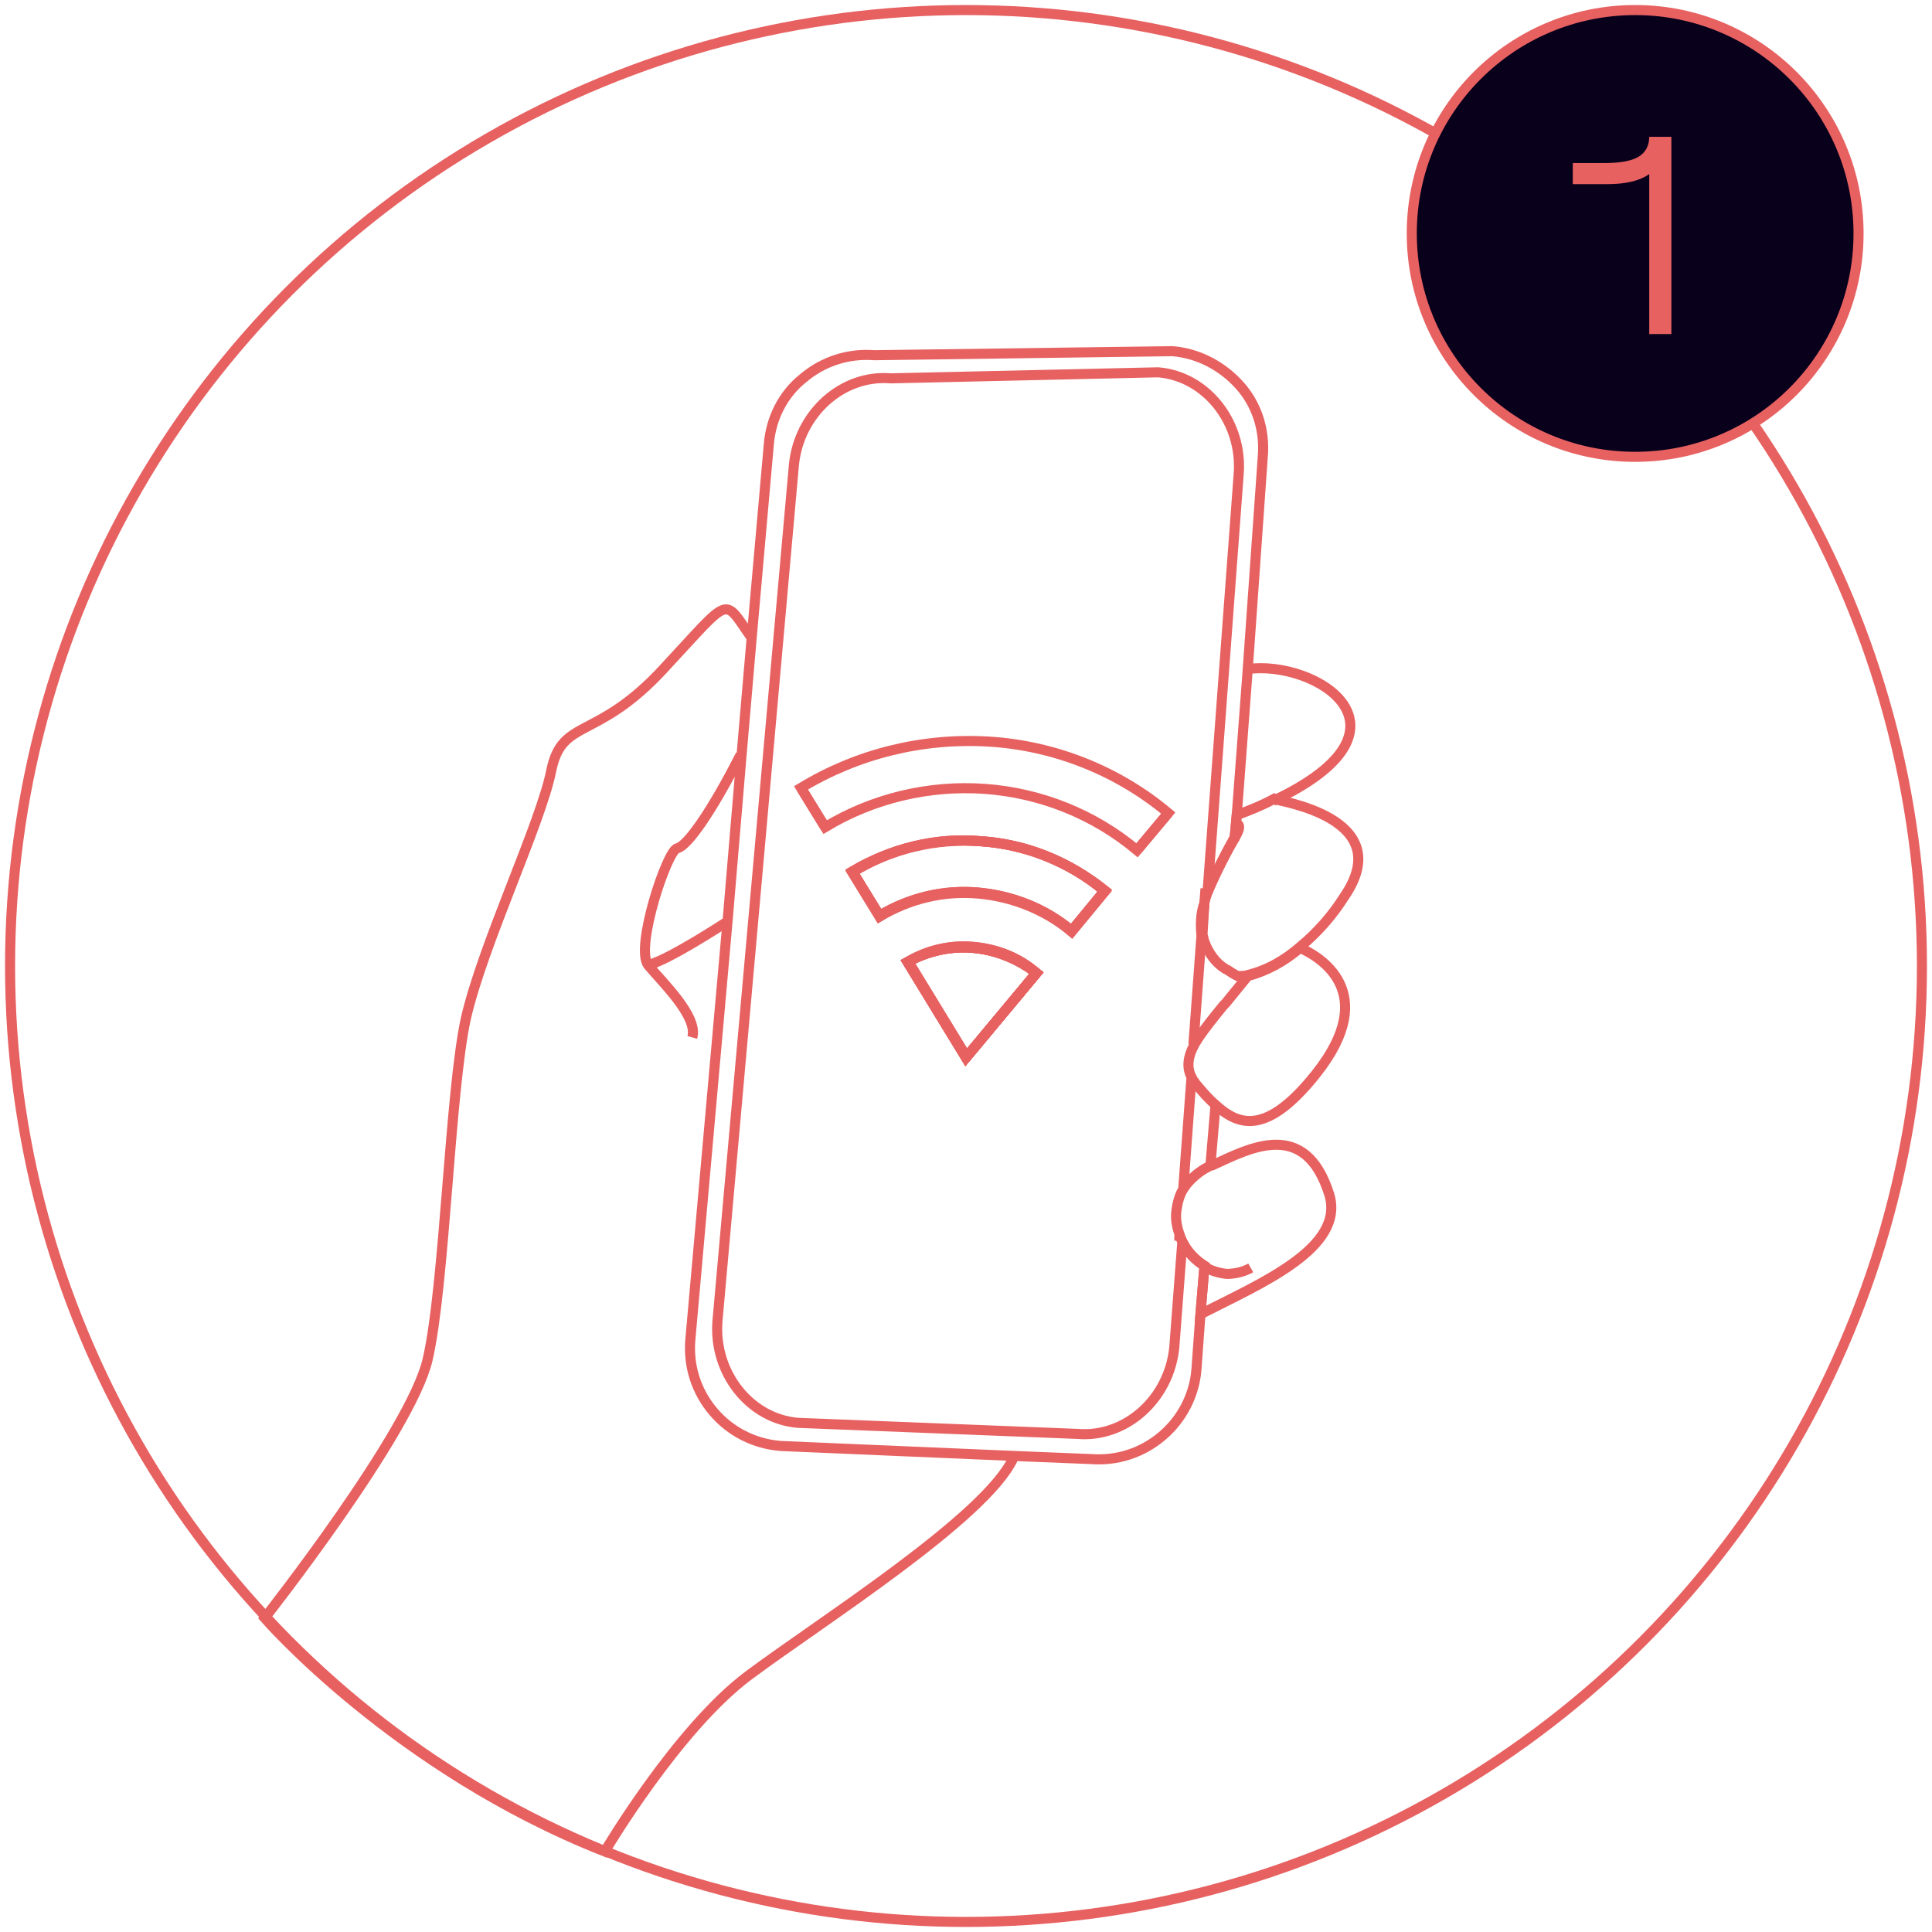 <?xml version="1.0" encoding="UTF-8"?> <!-- Generator: Adobe Illustrator 25.2.1, SVG Export Plug-In . SVG Version: 6.00 Build 0) --> <svg xmlns="http://www.w3.org/2000/svg" xmlns:xlink="http://www.w3.org/1999/xlink" id="Слой_1" x="0px" y="0px" viewBox="0 0 192 192" style="enable-background:new 0 0 192 192;" xml:space="preserve"> <style type="text/css"> .st0{fill:none;stroke:#E76161;} .st1{fill:#09001C;stroke:#E76161;} .st2{fill:#E76161;} .st3{fill:none;stroke:#E76161;stroke-miterlimit:10;} </style> <circle class="st0" cx="96" cy="96" r="95"></circle> <circle class="st1" cx="162.5" cy="23.2" r="22.2"></circle> <path class="st2" d="M166.1,33.2h-2.2V17.3c-1,0.7-2.4,1-4.2,1h-3.4v-2.1h3.2c1.5,0,2.6-0.2,3.3-0.6c0.7-0.4,1.1-1.1,1.1-2h2.2V33.2 z"></path> <path class="st3" d="M125.5,45.3l-1.5,21.2l-1.1,14.6l-0.2,2.2c-1,1.7-1.9,3.5-2.7,5.4l3.1-41.6c0.4-5.1-3.2-9.7-8-10.1l-26.6,0.6 c-4.8-0.4-9.1,3.5-9.6,8.6l-7.6,85.1c-0.4,5.1,3.2,9.7,8,10.1l27.8,1.1c4.8,0.4,9.1-3.5,9.6-8.6l0.8-10.5c0.5,1,1.2,1.8,2.2,2.4 l-0.4,4.8l-0.4,5.5c-0.2,2.6-1.5,5-3.4,6.6c-2,1.7-4.5,2.5-7.1,2.3l-7.4-0.3l-23.4-1c-2.6-0.2-5-1.4-6.7-3.4c-1.7-2-2.5-4.5-2.3-7.1 l3.7-41.6L73.7,75l1-11.6l1.7-19.2c0.2-2.6,1.4-5,3.4-6.6c2-1.7,4.5-2.5,7.1-2.3l29.6-0.4c2.6,0.2,5,1.5,6.7,3.4 C124.9,40.2,125.7,42.7,125.5,45.3L125.5,45.3z"></path> <path class="st3" d="M133.6,89.1c-1.2,1.9-2.7,3.6-4.4,5c-1.5,1.3-3.2,2.3-5.2,2.8c-0.3,0.1-0.7,0.1-1,0.1c-0.4-0.2-0.7-0.4-1-0.6 l-0.2-0.1c-1-0.6-1.7-1.6-2.1-2.7c-0.1-0.2-0.1-0.5-0.2-0.7l0.2-3.3c0.1-0.3,0.2-0.7,0.3-1c0.8-1.8,1.7-3.6,2.7-5.4l0.2-2.2 c1.4-0.5,2.6-1,3.7-1.6C126.9,79.6,139,81.2,133.6,89.1z"></path> <path class="st3" d="M119.7,89.7l-0.3,3.3C119.3,91.9,119.3,90.8,119.7,89.7L119.7,89.7z"></path> <path class="st3" d="M74.7,63.4c-2.9-4.1-1.9-4.3-8.7,3c-6.7,7.3-10.1,4.9-11.2,10.1c-1,5.2-6.8,17.3-8.5,24.7 c-1.6,7.3-2.1,26.5-3.8,33.9c-1.7,7.3-16.2,25.7-16.2,25.7s13,15,33.8,23.2c0,0,7.2-12.2,14.3-17.5c7.1-5.3,23.6-15.7,26.3-21.6"></path> <path class="st3" d="M123.9,66.5c6.8-1,17.9,5.9,2.6,13.1"></path> <path class="st3" d="M123,81.9c0.3,0.2,0.1,0.7-0.3,1.4"></path> <path class="st3" d="M119.6,125.8c0.7,0.5,1.5,0.7,2.3,0.8c0.8,0,1.7-0.2,2.4-0.6"></path> <path class="st3" d="M68.8,103.1c0.6-2.1-3-5.5-4.4-7.2c-1.3-1.8,1.9-11.4,2.9-11.6c1-0.2,3.4-3.6,6.3-9.3"></path> <path class="st3" d="M64.4,95.9c1.9-0.4,7.7-4.2,7.7-4.2"></path> <path class="st3" d="M119.4,93l-0.8,10.8"></path> <path class="st3" d="M119.3,130.6l0.4-4.8c-0.9-0.6-1.7-1.4-2.2-2.4c-0.1-0.2-0.2-0.4-0.2-0.5c-0.3-0.8-0.5-1.6-0.4-2.5 c0.1-0.8,0.3-1.7,0.8-2.4c0.1-0.1,0.2-0.3,0.3-0.4l0,0c0.7-0.8,1.5-1.4,2.4-1.8h0.1c3.7-1.7,9.2-4.7,11.6,2.9 C133.7,124,125.4,127.5,119.3,130.6z"></path> <path class="st3" d="M117.2,122.8l0,0.5"></path> <path class="st3" d="M118.4,107.2l-0.8,10.8"></path> <path class="st3" d="M119.8,88.3l-0.1,1.4"></path> <path class="st3" d="M130.8,106.7c-5,6.3-7.8,5.1-10,3.1c-0.7-0.6-1.3-1.3-1.8-1.9c-0.1-0.1-0.2-0.2-0.3-0.4l0,0 c-0.1-0.1-0.2-0.2-0.2-0.3c-0.6-1-0.5-2.1,0.2-3.4c0.1-0.2,0.2-0.3,0.3-0.5c0.8-1.2,1.7-2.3,2.6-3.4l0,0l0.2-0.2L124,97 c1.9-0.5,3.7-1.5,5.2-2.8C131,95,137.3,98.5,130.8,106.7z"></path> <path class="st3" d="M120.8,109.8l-0.5,5.9"></path> <path class="st3" d="M103,96.7l-7,8.4l-5.8-9.5c2-1.2,4.3-1.7,6.5-1.5C99.1,94.3,101.3,95.2,103,96.7L103,96.7z"></path> <path class="st3" d="M103,96.7l-7,8.4l-5.8-9.5c2-1.2,4.3-1.7,6.5-1.5C99.1,94.3,101.3,95.2,103,96.7L103,96.7z"></path> <path class="st3" d="M96.7,94.2c2.3,0.2,4.5,1.1,6.3,2.5l-7,8.4l-5.8-9.5C92.2,94.5,94.5,94,96.7,94.2z"></path> <path class="st3" d="M109.8,88.5l-3.3,4c-2.6-2.2-5.9-3.5-9.3-3.8c-3.4-0.3-6.8,0.5-9.8,2.3l-2.7-4.4c3.9-2.3,8.3-3.4,12.8-3 C102.1,83.9,106.3,85.7,109.8,88.5L109.8,88.5z"></path> <path class="st3" d="M96.7,94.2c2.3,0.2,4.5,1.1,6.3,2.5l-7,8.4l-5.8-9.5C92.2,94.5,94.5,94,96.7,94.2z"></path> <path class="st3" d="M97.4,83.6c4.5,0.3,8.9,2,12.4,5l-3.3,4c-2.6-2.2-5.9-3.5-9.3-3.8c-3.4-0.3-6.8,0.5-9.8,2.3l-2.7-4.4 C88.6,84.3,93,83.3,97.4,83.6L97.4,83.6z"></path> <path class="st3" d="M116.1,80.8l-3.1,3.7c-4.3-3.6-9.6-5.7-15.1-6.1C92.4,78,86.8,79.3,82,82.2l-2.4-3.9c5.6-3.4,12.1-5,18.7-4.6 C104.8,74.1,111.1,76.6,116.1,80.8L116.1,80.8z"></path> <path class="st3" d="M96.7,94.2c2.3,0.2,4.5,1.1,6.3,2.5l-7,8.4l-5.8-9.5C92.2,94.5,94.5,94,96.7,94.2z"></path> <path class="st3" d="M109.8,88.5l-3.3,4c-2.6-2.2-5.9-3.5-9.3-3.8c-3.4-0.3-6.8,0.5-9.8,2.3l-2.7-4.4c3.9-2.3,8.3-3.4,12.8-3 C102.1,83.9,106.3,85.7,109.8,88.5L109.8,88.5z"></path> <path class="st3" d="M103,96.7l-7,8.4"></path> <path class="st3" d="M116.1,80.8L116.1,80.8l-3.1,3.7"></path> <path class="st3" d="M109.8,88.5l-3.3,4"></path> <path class="st3" d="M87.4,91l-2.7-4.4"></path> <path class="st3" d="M96.1,105.1l-5.8-9.5"></path> <path class="st3" d="M82,82.2l-2.4-3.9"></path> </svg> 
